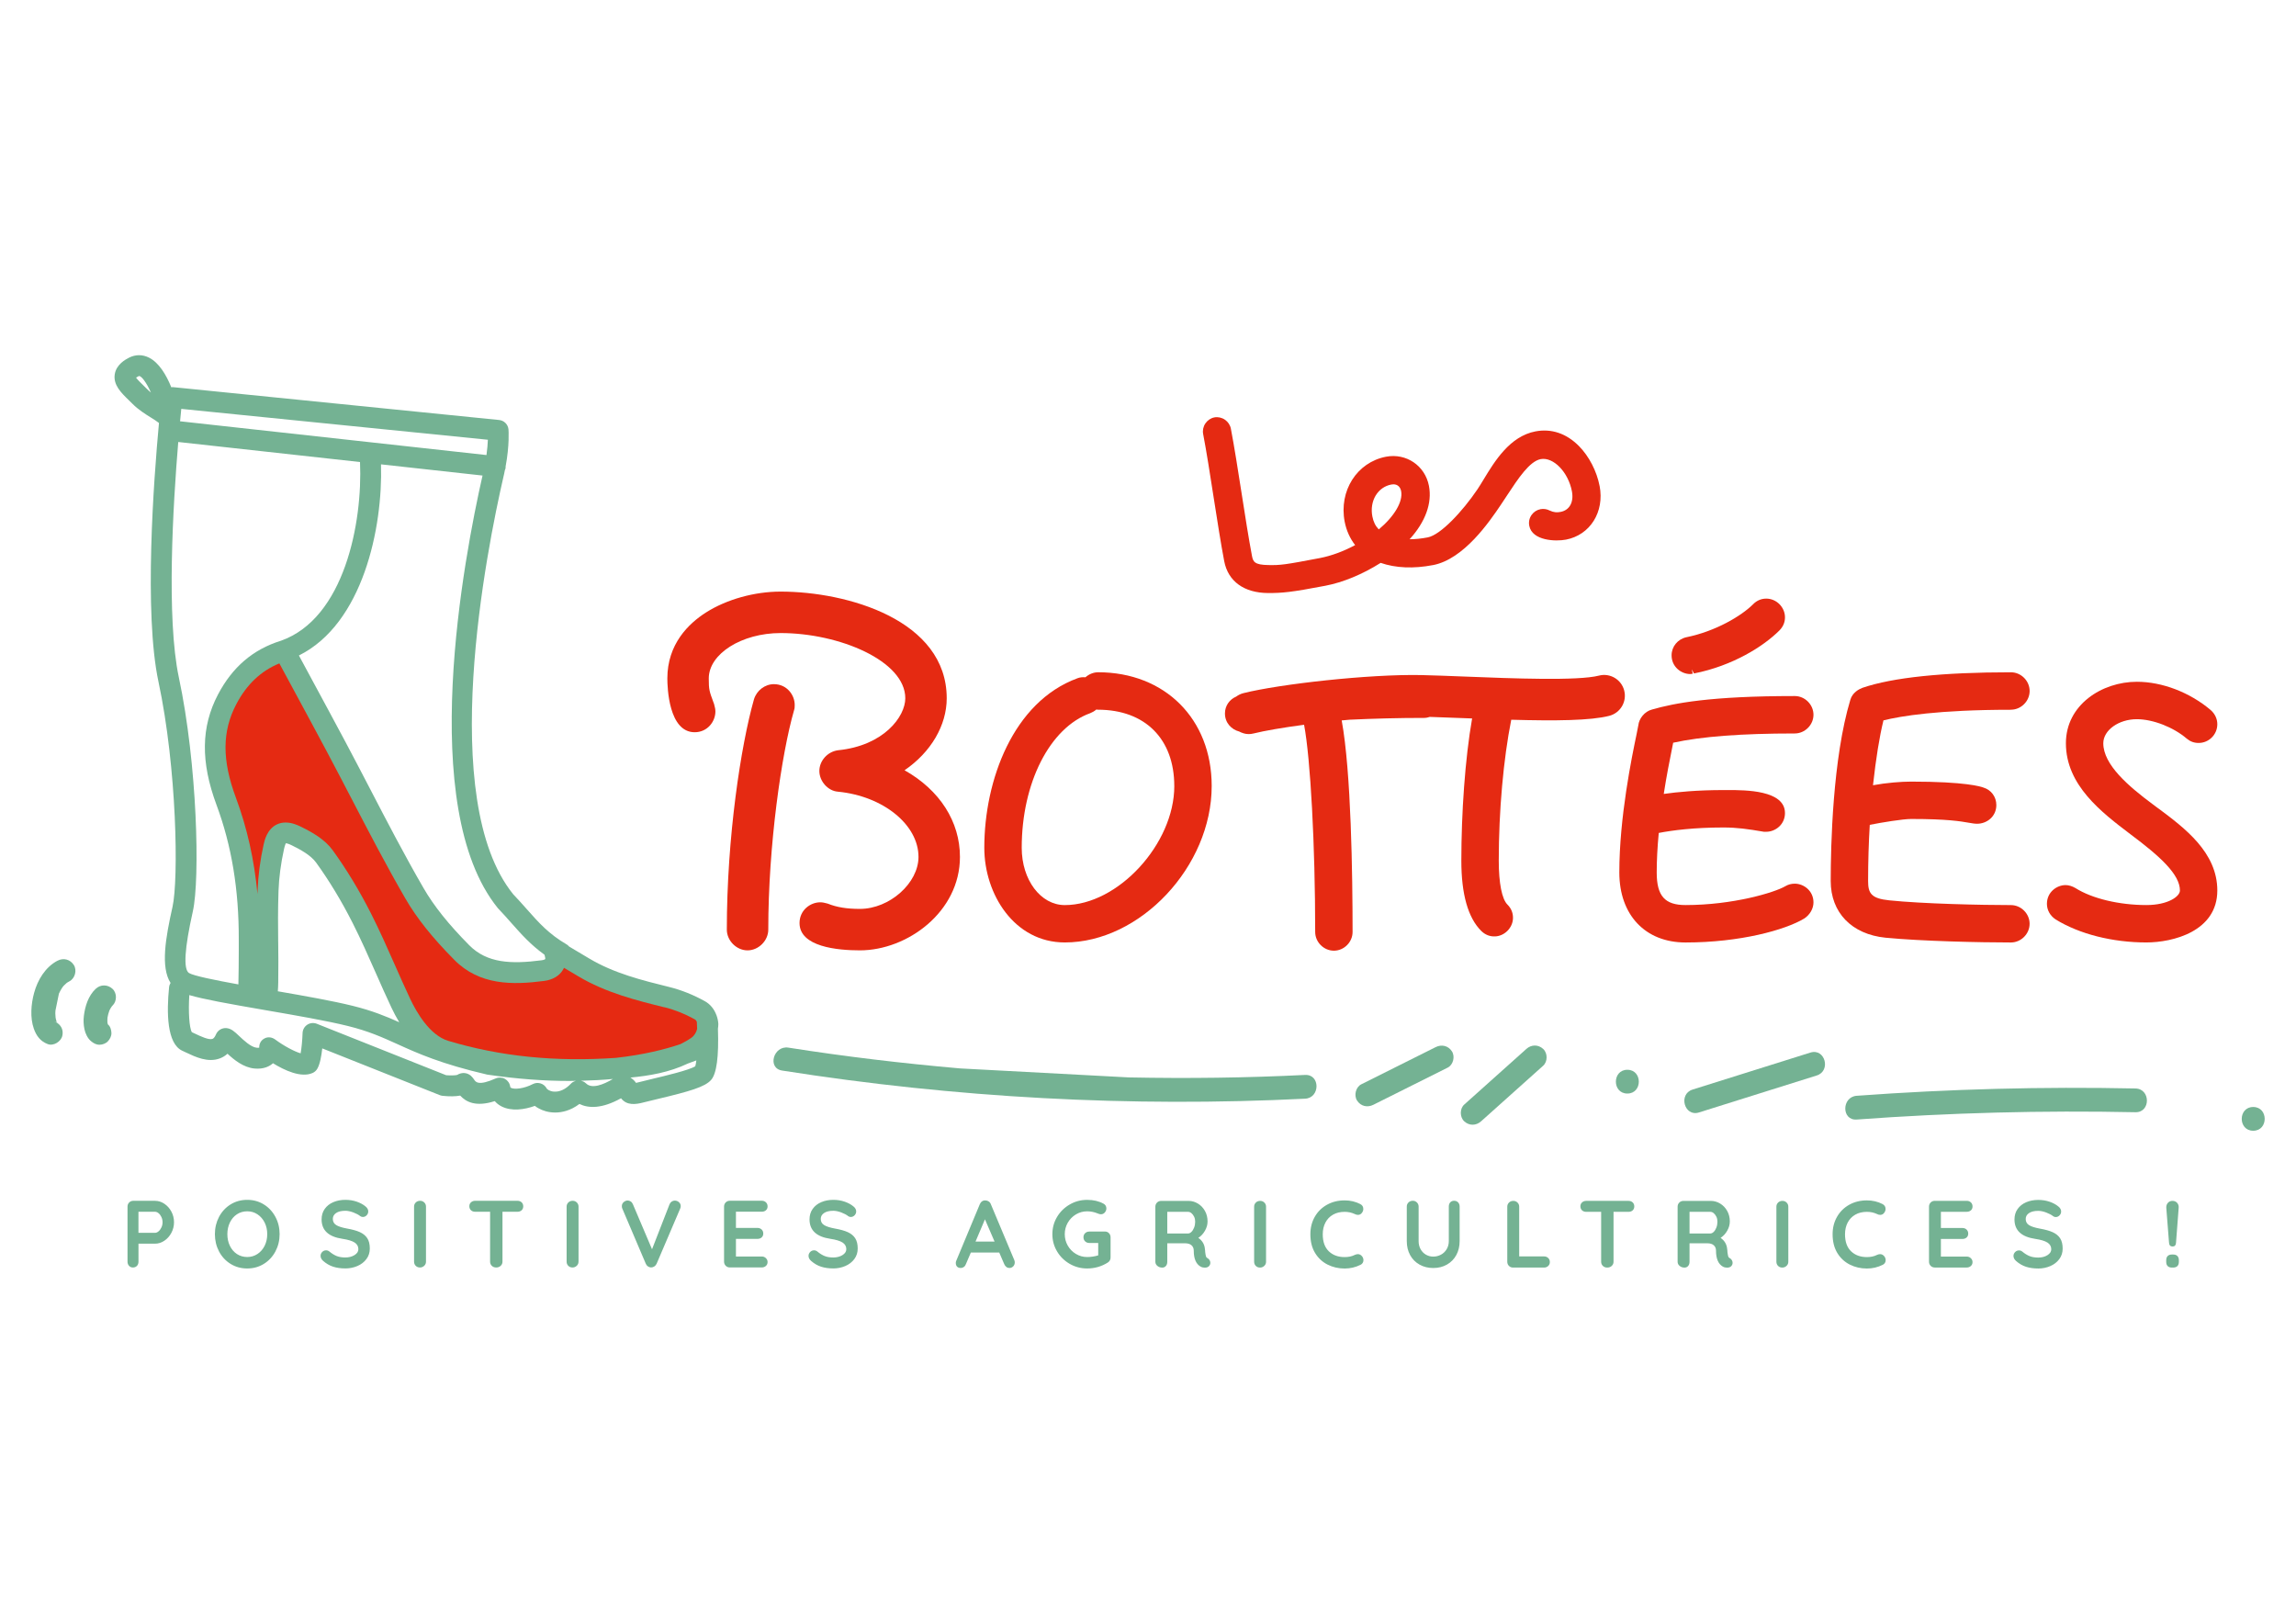 <?xml version="1.0" encoding="UTF-8"?><svg id="Calque_1" xmlns="http://www.w3.org/2000/svg" viewBox="0 0 841.89 595.28"><defs><style>.cls-1{fill:#e52a12;}.cls-2{fill:#74b293;}</style></defs><path class="cls-2" d="M239.33,395.51c-1.97,.47-3.78,.9-5.19,1.27-.37,.1-.69,.17-.93,.22-.41-.62-1.06-1.33-2.04-1.95,6.81-.64,14.16-1.85,21.08-5.15,1.12-.38,2.13-.76,3.08-1.13-.11,.93-.24,1.68-.39,2.14-2.2,1.42-11.19,3.55-15.6,4.59m-24.48,1.68c-.52-.52-1.17-.8-1.87-.96,4.15-.1,8.12-.3,11.75-.65-3.57,2.12-7.73,3.75-9.88,1.6m-11.9,3.03c-1.48-.16-2.32-.87-2.47-1.1-.46-.9-1.26-1.58-2.23-1.89-.97-.31-2.02-.22-2.92,.25-3.16,1.65-6.67,2.03-7.97,1.36-.16-.08-.25-.12-.3-.5-.17-1.18-.89-2.21-1.93-2.79-1.05-.57-2.3-.62-3.39-.15-6.32,2.82-7.33,1.28-7.87,.46-.51-.75-1.44-2.14-3.35-2.42-.92-.16-2.1,.15-2.93,.68-.67,.17-2.43,.22-4.02,.09l-47.42-18.86c-1.15-.45-2.46-.33-3.49,.35-1.04,.68-1.68,1.82-1.72,3.06-.09,2.69-.38,5.58-.71,7.43-2.23-.63-6.13-2.7-9.29-5.04-1.17-.87-2.65-1.12-3.95-.43-1.3,.68-1.99,1.92-1.94,3.38,0,0-.29,.12-.97,.03-2.08-.21-4.77-2.76-6.38-4.28-1.67-1.58-2.87-2.72-4.63-2.9-1.68-.15-3.23,.77-3.89,2.31-.27,.63-.7,1.42-1.25,1.63-1.33,.51-4.39-.94-6.4-1.9l-1.19-.55c-.95-1.59-1.33-7.6-.93-13.6,5.02,1.49,13.8,3.09,28.23,5.58,10.9,1.88,22.17,3.83,29.88,5.74,7.65,1.89,12.55,4.11,18.22,6.67,7.47,3.39,15.94,7.22,32.89,11.16,11.21,1.66,21.28,2.33,30.21,2.33,.81,0,1.54-.04,2.33-.05-.67,.19-1.31,.48-1.79,1-1.99,2.13-4.25,3.17-6.42,2.94M65.35,162.04l66.66,7.35c.98,22.29-5.76,57.31-29.01,65.52h-.01c-10.21,3.18-17.76,9.63-23.06,19.71-6.23,11.86-6.4,24.71-.55,40.45,5.56,14.96,8.23,31.12,8.17,49.41v4.04c-.02,4.54-.03,7.74-.14,12.38-8.52-1.54-16.46-3.15-18.12-4.18-2.11-1.39-1.63-8.98,1.42-22.6,2.66-11.83,1.65-53.98-5.13-85.76-4.64-21.76-2.12-63.48-.22-86.32m113.53-.82c-.05,1.45-.21,3.38-.51,5.61l-112.35-12.38c.16-1.74,.31-3.33,.44-4.55l112.42,11.32Zm3.6,171.66c1.85,1.93,3.46,3.75,4.99,5.48,3.76,4.25,7.14,8.03,12.15,11.64,.3,.93,.34,1.52,.31,1.61-.07,.08-.46,.32-1.32,.44-11.23,1.46-20.03,1.08-26.57-5.52-7.6-7.68-12.93-14.34-16.77-20.98-6.87-11.86-13.33-24.28-19.57-36.3-2.94-5.64-5.87-11.29-8.86-16.9-4.24-7.96-8.53-15.89-12.83-23.85l-4.42-8.19c23.44-11.65,30.8-46.74,30.1-70.07l37.23,4.1c-6.75,29.77-24.33,121.56,5.57,158.54m-80.5,12.44c-.06-5.89-.12-11.46,.12-18.66,.17-4.93,.86-10.12,2.03-15.43,.31-1.42,.65-1.97,.64-2.07,.2,0,.85,.08,2.18,.74,3.14,1.53,6.98,3.63,8.92,6.31,4.81,6.64,9.31,14.08,13.37,22.09,3.07,6.05,5.89,12.42,8.61,18.58,1.86,4.22,3.72,8.43,5.69,12.59,.8,1.7,1.75,3.5,2.83,5.3-4.9-2.19-9.9-4.24-17.01-6-7.28-1.8-17.41-3.6-27.51-5.35,.08-.99,.13-2.04,.15-3.23,.09-5.64,.04-10.32-.01-14.88M53.91,142.62l-1.37-1.35c-.87-.84-2.08-2.03-2.65-2.81,.23-.16,.58-.37,1.09-.62,.91,0,2.72,2.39,4.36,6.06-.5-.4-.98-.82-1.43-1.28m209.48,232.72c-.06-1.12-.32-2.16-.67-3.14-.02-.05-.04-.09-.06-.13-.81-2.15-2.24-3.94-4.26-5.05-4.16-2.31-8.64-4.09-12.96-5.16-9.99-2.47-20.31-5.02-29.49-10.52l-7.29-4.34c-.25-.27-.49-.54-.83-.73-6.6-3.85-10.16-7.87-14.67-12.96-1.6-1.8-3.27-3.69-4.98-5.46-28.05-34.7-9.78-126.14-3.51-153.34l.16-.69c.11-.5,.19-.95,.29-1.43,.12-.3,.25-.6,.29-.94,.01-.11-.03-.21-.03-.33,1.5-7.99,1.09-13.42,1.07-13.67-.16-1.83-1.59-3.28-3.41-3.47l-119.6-12.05c-.22-.03-.42,.04-.63,.05-1.85-4.57-4.52-9.01-8.14-10.85-2.4-1.22-5.02-1.21-7.4,.02-1.15,.6-4.66,2.43-5.2,6.12-.57,3.87,2.34,6.71,5.16,9.45l1.27,1.25c2.21,2.24,4.77,3.83,6.83,5.11,.93,.58,2.22,1.38,2.96,1.99-1.93,20.86-5.57,69.62-.18,94.88,6.78,31.77,7.39,72.51,5.15,82.5-2.56,11.43-4.42,22.1-.72,27.91-.28,.47-.48,.99-.54,1.57-.93,9.22-.84,20.74,4.87,23.3l1.38,.65c3.38,1.6,8,3.8,12.38,2.14,1.04-.39,1.97-.96,2.79-1.71,2.43,2.25,5.79,5.02,9.89,5.43,3.46,.31,5.6-.85,6.79-1.94,4.3,2.65,10.33,5.43,14.51,3.58,.73-.32,1.33-.86,1.73-1.55,.97-1.64,1.52-4.65,1.83-7.47l43.1,17.14c.33,.13,.67,.21,1.03,.25,2.58,.27,4.73,.23,6.44-.09,2.16,2.36,5.77,4.24,12.68,2.03,.67,.78,1.5,1.43,2.47,1.93,3.64,1.87,8.4,1.21,12.23-.19,1.52,1.19,3.48,2.01,5.62,2.31,.52,.07,1.13,.13,1.82,.13,2.35,0,5.57-.62,8.9-3.14,3.32,1.61,8.22,1.82,15.26-2.09,2.08,2.68,5.23,2.34,8.36,1.5,1.37-.36,3.1-.77,5.01-1.22,11.98-2.85,17.36-4.44,19.63-6.97,2.05-2.27,2.89-8.61,2.53-18.8,.06-.61,.18-1.21,.15-1.82"/><path class="cls-1" d="M504.43,181.67c1.29-2.14,3.31-3.57,5.71-4.03,.28-.05,.54-.08,.8-.08,1.48,0,2.52,.91,2.83,2.53,.72,3.79-2.47,9.2-8.2,14-1.23-1.26-1.97-2.77-2.36-4.76-.53-2.76-.09-5.48,1.22-7.67m82.11-3.47c-1.03-5.41-3.86-10.88-7.54-14.62-4.6-4.67-10.14-6.53-16-5.41-9.38,1.8-14.9,10.89-18.93,17.52-.84,1.39-1.62,2.68-2.36,3.77-5.45,8.04-13.46,16.66-18.21,17.57h0c-2.34,.45-4.58,.68-6.63,.68,5.8-6.37,8.3-13.23,7.09-19.57-1.42-7.4-8.32-12.1-15.75-10.69-10.66,2.05-17.32,12.51-15.15,23.83,.62,3.2,1.93,6.13,3.84,8.57-4.26,2.29-8.77,3.95-12.87,4.74h0c-13.07,2.5-14.55,2.66-18.91,2.58-5.16-.06-5.64-1.25-6.05-3.35-1.18-6.19-2.52-14.71-3.8-22.94-1.32-8.45-2.69-17.2-3.94-23.72-.25-1.31-1.05-2.51-2.2-3.29-1.14-.78-2.57-1.08-3.86-.83-1.31,.25-2.5,1.05-3.28,2.2-.78,1.15-1.08,2.56-.83,3.86,1.21,6.31,2.56,14.92,3.85,23.25,1.31,8.36,2.65,17,3.88,23.41,1.41,7.37,7.27,11.63,16.1,11.67,5.16,0,8.3-.24,20.98-2.67h0c6.5-1.24,13.67-4.21,20.28-8.39,5.46,1.9,12.06,2.19,19.16,.82,.01,0,.03,0,.04,0,11.37-2.17,20.76-16.04,24.77-21.96,.82-1.2,1.63-2.44,2.44-3.68,4.02-6.11,8.18-12.43,12.29-13.22,4.62-.84,10.08,4.73,11.43,11.79,.76,3.97-.86,6.93-4.12,7.56-1.35,.26-2.47,.24-4.12-.53-.94-.5-2.18-.68-3.29-.46-1.33,.26-2.49,1.01-3.28,2.14-.8,1.15-1.1,2.54-.83,3.93,1.07,5.54,9.7,5.82,13.47,5.09,8.85-1.7,14.16-10.15,12.33-19.67"/><path class="cls-2" d="M24.42,360.39c-.24,.22-.34,.37,0,0"/><path class="cls-2" d="M21.08,352.21c-4.48,2.36-7.29,7.06-8.58,11.82-1.11,4.07-1.52,9.06-.09,13.12,.93,2.64,2.42,4.61,5.09,5.63,2.13,.82,4.87-.91,5.35-3.04,.44-1.95-.29-3.56-1.71-4.61,0,0-.03-.02-.05-.03-.02-.01-.05-.02-.07-.04,.04,.09,.09,.16,.12,.28-.02-.08-.1-.16-.16-.25-.02,0-.05-.03-.08-.09-.34-.23-.68-.46-1.09-.61,.32,.12,.5,.2,.65,.26,.15,.1,.26,.17,.35,.24,0,0-.02-.01-.02-.02-.05-.05-.05-.08-.07-.11-.04-.01-.08-.03-.15-.07,.11,.04,.12,.05,.15,.06-.05-.09-.05-.14,.03-.09-.03-.07-.05-.14-.09-.19,.05,.05,.06,.08,.1,.12-.11-.34-.21-.68-.28-1.03-.04-.17-.07-.35-.1-.53-.04-.52-.09-1.03-.1-1.56,0-.34,.04-.68,.06-1.02l1.26-6.16s.01-.03,.02-.05c.01-.02,.02-.04,.03-.06,.13-.29,.28-.58,.43-.86,.26-.49,.55-.97,.87-1.43,.02-.04,.05-.08,.08-.11,.14-.16,.27-.32,.41-.48,.37-.39,.84-.71,1.19-1.11-.09,.1-.12,.13-.18,.2,.08-.07,.16-.14,.24-.19,.26-.17,.54-.32,.81-.47,2.02-1.06,2.8-4.04,1.56-5.96-1.32-2.06-3.8-2.7-5.96-1.56"/><path class="cls-2" d="M20.73,374.65s.03,.05,.04,.08c0,0,0,.02,0,.02,.03,.08,.05,.1,.08,.16-.01-.01-.04-.03-.05-.03,.02,.02,.04,.03,.06,.05,.01,.02,.02,.05,.03,.07,.01,0,.03,.01,.04,.02,.02,.03,.03,.05,.05,.07,.02,0,.03,0,.03-.03h0s.05,.03,.08,.04c.02,.01,.04,.02,.05,.03,0,0-.04-.05-.15-.13-.02-.09-.1-.24-.26-.42,.01,.03,.02,.06,.03,.09,0,0-.02-.02-.03-.03"/><path class="cls-2" d="M20.7,374.75h0s.02,.01,0,0"/><path class="cls-2" d="M39.41,373.1c.15-.89,.39-1.77,.7-2.62,.25-.52,.53-1.03,.87-1.5,.09-.1,.17-.2,.27-.3,1.66-1.57,1.7-4.6,0-6.16-1.77-1.63-4.39-1.68-6.16,0-2.72,2.58-3.9,6.36-4.34,9.98-.2,1.62-.11,3.24,.22,4.84,.33,1.57,1.17,3.38,2.45,4.4,.93,.75,1.83,1.28,3.08,1.28,1.07,0,2.35-.47,3.08-1.28,.76-.83,1.33-1.92,1.28-3.08-.05-1.08-.39-2.37-1.28-3.08,0,0-.02-.02-.02-.03-.06-.2-.12-.41-.16-.62-.04-.62-.03-1.24,.02-1.85"/><path class="cls-2" d="M478.54,394.09c-21.51,1.07-43.04,1.34-64.56,.91l-61.92-3.3c-21.06-1.84-42.07-4.33-62.97-7.62-5.48-.86-7.85,7.53-2.32,8.4,63.4,9.99,127.66,13.51,191.77,10.32,5.58-.28,5.61-8.99,0-8.71"/><path class="cls-2" d="M526.43,383.89c-9.09,4.54-18.18,9.08-27.27,13.63-2.04,1.02-2.78,4.07-1.56,5.96,1.35,2.09,3.77,2.65,5.96,1.56,9.09-4.54,18.18-9.08,27.27-13.63,2.04-1.02,2.78-4.07,1.56-5.96-1.35-2.09-3.77-2.65-5.96-1.56"/><path class="cls-2" d="M559.69,384.55c-7.59,6.8-15.18,13.59-22.78,20.39-1.7,1.52-1.67,4.63,0,6.16,1.82,1.67,4.34,1.63,6.16,0,7.59-6.8,15.18-13.59,22.77-20.39,1.7-1.52,1.67-4.63,0-6.16-1.82-1.67-4.34-1.63-6.16,0"/><path class="cls-2" d="M596.71,392.2c-5.6,0-5.61,8.71,0,8.71s5.61-8.71,0-8.71"/><path class="cls-2" d="M663.83,385.89c-14.4,4.52-28.8,9.04-43.19,13.56-5.33,1.67-3.05,10.08,2.32,8.4,14.4-4.52,28.8-9.04,43.19-13.56,5.33-1.67,3.06-10.08-2.31-8.4"/><path class="cls-2" d="M783.02,399.05c-34.1-.71-68.2,.19-102.21,2.68-5.56,.41-5.6,9.12,0,8.71,34.01-2.5,68.12-3.39,102.21-2.68,5.61,.12,5.6-8.59,0-8.71"/><path class="cls-2" d="M826.2,405.84c-5.6,0-5.62,8.71,0,8.71s5.61-8.71,0-8.71"/><path class="cls-1" d="M430.59,288.17c0,21.21-20.64,43.65-40.16,43.65-8.85,0-15.79-9.23-15.79-21.01,0-23.75,10.3-44.03,25.1-49.34,.67-.27,1.52-.7,2.25-1.34,.22,.04,.44,.06,.62,.06,17.25,0,27.97,10.72,27.97,27.97m-27.97-41.69c-1.63,0-3.32,.69-4.6,1.83-1.11-.09-2.11,.03-2.93,.36-23.6,8.66-34.16,37.46-34.16,62.14,0,17.07,11.04,34.72,29.5,34.72,27.7,0,53.88-27.88,53.88-57.37,0-24.55-17.15-41.69-41.7-41.69"/><path class="cls-1" d="M619.79,247.11c.38,0,.69-.08,.91-.14l-.39-1.58,.84,1.51c14.28-2.82,25.54-9.99,31.32-15.77,1.35-1.36,2.04-2.98,2.04-4.81,0-3.72-3.14-6.86-6.86-6.86-1.84,0-3.46,.69-4.81,2.05-4.31,4.31-13.8,9.94-24.44,12.1-3.22,.69-5.47,3.43-5.47,6.65,0,4.24,3.56,6.86,6.86,6.86"/><path class="cls-1" d="M613.52,272.29c10.39-2.28,24.99-3.39,44.58-3.39,3.72,0,6.86-3.14,6.86-6.86s-3.14-6.86-6.86-6.86c-31.06,0-44.3,2.64-52.3,4.93-2.88,.72-4.83,3.5-5.05,5.73-.06,.47-.31,1.66-.67,3.41-1.73,8.3-6.31,30.35-6.31,50.61,0,15.6,9.53,25.67,24.27,25.67,19.94,0,36.54-4.55,43.58-8.81,2.06-1.38,3.34-3.63,3.34-5.89,0-4.24-3.56-6.86-6.86-6.86-1.28,0-2.41,.31-3.44,.92-3.95,2.33-19.23,6.92-36.62,6.92-7.6,0-10.56-3.35-10.56-11.96,0-4.36,.25-9.22,.75-14.48,4.99-.96,12.89-2,23.75-2,4.86,0,8.86,.55,14.8,1.57h.87c3.3,0,6.86-2.62,6.86-6.86,0-8.43-14.57-8.43-20.79-8.43h-1.74c-9.63,0-16.98,.71-21.92,1.42,1.02-6.63,2.17-12.35,3.03-16.63l.43-2.17Z"/><path class="cls-1" d="M737.36,260.19c3.72,0,6.86-3.14,6.86-6.86s-3.14-6.86-6.86-6.86c-25.02,0-43.3,1.9-54.4,5.68-1.33,.5-3.68,1.73-4.47,4.36-6.51,21.57-7.21,53.68-7.21,66.49,0,11.58,7.71,19.54,20.11,20.78,13.2,1.28,34.72,1.75,45.96,1.75,3.72,0,6.86-3.14,6.86-6.86s-3.14-6.85-6.86-6.85c-10.73,0-32.33-.47-44.6-1.74-6.68-.67-7.76-2.64-7.76-7.08,0-7.04,.21-14.13,.61-20.6,4.33-.87,12.17-2.15,15.17-2.15,13.32,0,18.22,.87,21.14,1.38,1.26,.22,2.14,.37,3.07,.37,3.46,0,7.03-2.57,7.03-6.86,0-3.01-1.89-5.54-4.69-6.39-.93-.37-6.58-2.2-26.55-2.2-3.59,0-9.05,.42-13.99,1.33,1.1-9.94,2.36-17.75,3.84-23.78,6.26-1.56,20.11-3.89,46.72-3.89"/><path class="cls-1" d="M791.47,296.44l-2.09-1.57c-8.98-6.66-18.15-14.53-18.15-22.38,0-4.78,5.64-8.82,12.3-8.82,5.89,0,13.4,2.92,18.29,7.11,1.31,1.09,2.69,1.6,4.36,1.6,3.78,0,6.86-3.08,6.86-6.86,0-2-.88-3.87-2.5-5.26-7.67-6.46-17.76-10.31-27-10.31-12.79,0-26.02,8.43-26.02,22.53,0,15.42,13.08,25.34,23.65,33.36,10.9,8.13,18.16,14.74,18.16,20.64,0,2.18-4.38,5.33-12.3,5.33-9.96,0-19.9-2.37-25.98-6.21-1.17-.7-2.49-1.11-3.63-1.11-3.3,0-6.86,2.62-6.86,6.86,0,2.29,1.15,4.37,3.21,5.74,8.7,5.36,20.82,8.43,33.25,8.43,9.66,0,26.02-4.01,26.02-19.05,0-13.96-11.96-22.88-21.56-30.05"/><path class="cls-1" d="M283.81,250.82c-3.32,0-6.34,2.29-7.35,5.57-4.79,16.88-9.95,50.5-9.95,84.43,0,4.05,3.55,7.6,7.59,7.6s7.61-3.55,7.61-7.6c0-30.91,4.86-64.48,9.43-80.36,.26-.78,.26-1.31,.26-2.04,0-3.65-2.9-7.59-7.6-7.59"/><path class="cls-1" d="M331.68,282.39c9.69-6.63,15.46-16.46,15.46-26.39,0-28.69-36.43-39.11-60.91-39.11-9.58,0-19.79,2.85-27.32,7.63-6.48,4.11-14.21,11.65-14.21,24.21,0,3.29,.49,19.72,10.02,19.72,4.7,0,7.6-3.94,7.6-7.6,0-.84-.17-1.5-.37-2.27l-.13-.52-.2-.53c-1.53-4.14-1.73-4.67-1.73-8.8,0-9.02,12.06-16.64,26.34-16.64,21.58,0,45.72,10.23,45.72,23.91,0,6.69-7.84,17.38-24.68,19.06-3.83,.51-6.83,3.85-6.83,7.6s3.14,7.33,6.84,7.59c16.55,1.61,29.51,12.11,29.51,23.91,0,9.62-10.64,19.06-21.48,19.06-4.82,0-8.44-.59-11.79-1.93l-.47-.12c-.77-.2-1.43-.37-2.28-.37-3.65,0-7.6,2.9-7.6,7.6,0,8.72,13.87,10.02,22.14,10.02,17.35,0,36.68-14.07,36.68-34.26,0-12.93-7.39-24.49-20.31-31.77"/><path class="cls-1" d="M595.57,253.18c-1.05-4.08-5.2-6.54-9.27-5.49-7.71,1.98-31.66,1.04-49.15,.35-5.96-.23-11.49-.45-16.05-.55-19.13-.38-51.81,3.29-65.13,6.62-1.01,.25-1.92,.7-2.7,1.28-2.44,1.04-4.11,3.37-4.11,6.17,0,3.52,2.47,5.91,5.2,6.62,1.07,.55,2.22,.95,3.46,.95,.62,0,1.23-.07,1.85-.23,3.97-.99,10.69-2.15,18.51-3.19,2.35,12.45,4.07,44.1,4.07,75.97,0,3.72,3.14,6.86,6.86,6.86s6.85-3.14,6.85-6.86c0-21.2-.53-58.75-3.99-77.56,.95-.09,1.9-.18,2.86-.26,8.94-.42,17.93-.66,27.37-.66,.73,0,1.42-.15,2.08-.37,3.7,.11,7.87,.28,12.26,.45,1.11,.05,2.16,.08,3.25,.12-2.59,14.77-3.95,34.75-3.95,52.16,0,12.24,2.44,20.89,7.27,25.71,1.46,1.45,3.22,2.14,5.21,2.03,3.37-.18,6.27-3.09,6.45-6.47,.1-1.99-.58-3.75-2.03-5.2-2.02-2.01-3.18-7.87-3.18-16.09,0-18.14,1.71-37.32,4.58-51.67,16.35,.45,29.09,.32,35.93-1.43,4.08-1.05,6.54-5.2,5.49-9.27"/><path class="cls-1" d="M243.62,369.26c3.68,.91,7.51,2.43,11.09,4.42,.37,.2,.62,.53,.8,.93,.04,.87,.08,1.74,.11,2.61-.31,1.29-1.07,2.52-2.07,3.22-1.3,.91-2.66,1.66-4.04,2.35-5.56,1.89-13.41,3.9-23.64,5.04-22.16,1.53-42.31-.48-61.52-6.24-6.79-2.04-11.64-10.5-13.93-15.36-1.94-4.11-3.77-8.27-5.62-12.43-2.76-6.25-5.62-12.71-8.78-18.94-4.25-8.37-8.96-16.15-14-23.11-2.91-4.03-7.57-6.66-11.75-8.69-.9-.44-3.08-1.51-5.55-1.51-1.05,0-2.15,.19-3.22,.71-3.59,1.73-4.52,5.94-4.83,7.33-1.28,5.76-2.02,11.42-2.21,16.81-.02,.46-.03,.92-.05,1.37-1.18-12.59-3.8-24.26-7.92-35.34-5.11-13.75-5.06-24.31,.15-34.25,3.81-7.24,8.99-12.17,15.79-14.97l4.83,8.94c4.3,7.95,8.57,15.86,12.8,23.8,2.98,5.59,5.9,11.22,8.83,16.84,6.28,12.08,12.78,24.58,19.74,36.6,4.17,7.21,9.88,14.37,17.96,22.52,9.26,9.35,21.32,9.24,32.97,7.71,3.13-.41,5.58-1.87,6.89-4.11,.13-.23,.25-.45,.36-.69l5.2,3.09c10.16,6.08,21.53,8.89,31.58,11.38"/><path class="cls-2" d="M796.39,464.71h.45c.67,0,1.19-.18,1.56-.54,.36-.36,.54-.88,.54-1.55v-.59c0-.67-.18-1.19-.54-1.56-.36-.36-.88-.54-1.56-.54h-.45c-.67,0-1.19,.18-1.55,.54-.36,.36-.54,.88-.54,1.56v.59c0,.67,.18,1.19,.54,1.55,.36,.36,.88,.54,1.55,.54m.24-7.72c.77,0,1.19-.44,1.26-1.33l.98-12.85c.07-.72-.12-1.33-.56-1.82s-1.01-.73-1.71-.73-1.26,.24-1.69,.73c-.43,.49-.62,1.09-.58,1.82l1.01,12.85c.07,.88,.5,1.33,1.29,1.33m-49.28,8.07c1.59,0,3.06-.3,4.44-.89,1.38-.59,2.47-1.44,3.3-2.55,.82-1.1,1.24-2.39,1.24-3.86,0-1.56-.3-2.81-.91-3.76-.6-.94-1.51-1.69-2.71-2.24-1.2-.55-2.8-.99-4.8-1.34-1.77-.33-3.07-.74-3.89-1.26-.83-.51-1.24-1.27-1.24-2.27,0-.88,.4-1.6,1.21-2.15,.8-.55,1.94-.82,3.4-.82,.86,0,1.84,.2,2.92,.61,1.08,.41,1.93,.86,2.53,1.35,.28,.21,.59,.31,.94,.31,.54,0,1-.2,1.4-.61,.4-.41,.59-.88,.59-1.41,0-.7-.34-1.32-1.01-1.85-.86-.72-1.94-1.3-3.23-1.75-1.29-.44-2.67-.66-4.14-.66-1.63,0-3.11,.28-4.44,.85-1.33,.57-2.38,1.4-3.14,2.48-.77,1.08-1.15,2.36-1.15,3.83,0,4.01,2.55,6.38,7.65,7.13,2.03,.3,3.51,.75,4.44,1.34,.93,.59,1.4,1.42,1.4,2.46,0,.86-.47,1.58-1.41,2.17s-2.07,.87-3.37,.87c-1.21,0-2.26-.17-3.14-.52-.88-.35-1.79-.91-2.72-1.68-.35-.28-.74-.42-1.19-.42-.56,0-1.03,.2-1.43,.61-.39,.41-.59,.88-.59,1.41,0,.67,.31,1.29,.94,1.85,1.14,1,2.36,1.71,3.67,2.13,1.31,.42,2.79,.63,4.47,.63m-26.23-4.37h-9.47v-6.46h7.89c.63,0,1.14-.18,1.54-.54,.4-.36,.59-.83,.59-1.42s-.2-1.1-.61-1.49c-.41-.38-.91-.57-1.52-.57h-7.89v-5.94h9.47c.63,0,1.14-.18,1.54-.54,.4-.36,.59-.83,.59-1.42s-.2-1.1-.61-1.49c-.41-.38-.91-.57-1.52-.57h-11.7c-.6,0-1.11,.2-1.52,.61-.41,.41-.61,.92-.61,1.52v20.19c0,.6,.2,1.11,.61,1.52,.41,.41,.91,.61,1.52,.61h11.7c.61,0,1.11-.19,1.52-.56,.41-.37,.61-.85,.61-1.43,0-.53-.2-1.01-.61-1.41-.41-.41-.91-.61-1.52-.61m-30.84-19.24c-1.77-.91-3.69-1.36-5.76-1.36-2.4,0-4.55,.53-6.46,1.59-1.91,1.06-3.4,2.53-4.49,4.42-1.08,1.89-1.63,4.02-1.63,6.39,0,2.68,.57,4.96,1.71,6.85,1.14,1.89,2.67,3.31,4.58,4.28,1.91,.97,4.01,1.45,6.29,1.45,2.05,0,3.98-.45,5.8-1.36,.35-.16,.62-.39,.8-.7,.19-.3,.28-.64,.28-1.01,0-.51-.17-.99-.52-1.43-.42-.51-.93-.77-1.54-.77-.33,0-.7,.09-1.12,.28-1.05,.53-2.28,.8-3.7,.8-2.4,0-4.34-.71-5.81-2.13-1.48-1.42-2.22-3.5-2.22-6.25,0-1.61,.33-3.03,.98-4.28,.65-1.25,1.59-2.21,2.79-2.9,1.21-.69,2.63-1.03,4.26-1.03,1.33,0,2.56,.27,3.7,.8,.4,.21,.79,.31,1.19,.31,.58,0,1.06-.24,1.43-.73,.35-.46,.52-.94,.52-1.43,0-.81-.36-1.41-1.08-1.78m-34.58,21.13v-20.19c0-.6-.21-1.11-.63-1.52-.42-.41-.92-.61-1.5-.61-.65,0-1.19,.2-1.61,.61-.42,.41-.63,.92-.63,1.52v20.19c0,.6,.2,1.11,.61,1.52,.41,.41,.93,.61,1.56,.61,.58,0,1.09-.2,1.54-.61,.44-.41,.66-.91,.66-1.52m-28.57-10.37h-7.65v-7.93h7.65c.42,0,.82,.16,1.22,.49,.39,.33,.72,.76,.98,1.31,.26,.55,.38,1.14,.38,1.8,0,.77-.13,1.49-.38,2.15-.26,.66-.58,1.2-.98,1.59-.4,.39-.8,.59-1.22,.59m7.16,9.08c-.33-.16-.54-.4-.63-.72-.09-.31-.19-.83-.28-1.55,0-.35-.03-.71-.1-1.08-.14-1.72-.94-3.1-2.41-4.12,1-.65,1.82-1.53,2.44-2.64,.63-1.1,.94-2.24,.94-3.4,0-1.42-.32-2.7-.96-3.84-.64-1.14-1.5-2.04-2.57-2.69-1.07-.65-2.21-.98-3.42-.98h-10.06c-.61,0-1.11,.2-1.52,.61-.41,.41-.61,.92-.61,1.52v20.19c0,.6,.25,1.11,.75,1.52,.5,.41,1.09,.61,1.77,.61,.56,0,1-.2,1.34-.59,.34-.39,.51-.91,.51-1.54v-6.78h6.53c1.02,0,1.81,.24,2.36,.73,.55,.49,.82,1.15,.82,1.99,0,2.93,.84,4.88,2.51,5.83,.46,.26,.98,.38,1.54,.38,.72,0,1.26-.21,1.61-.63,.28-.35,.42-.73,.42-1.15,0-.33-.09-.64-.26-.94s-.41-.55-.71-.73m-37.2-21.03h-15.51c-.61,0-1.11,.19-1.52,.56-.41,.37-.61,.85-.61,1.43s.2,1.09,.59,1.47c.39,.37,.91,.56,1.54,.56h5.48v18.3c0,.6,.21,1.11,.63,1.52,.42,.41,.95,.61,1.61,.61s1.2-.2,1.64-.61c.44-.41,.66-.91,.66-1.52v-18.3h5.48c.63,0,1.14-.18,1.54-.54,.39-.36,.59-.85,.59-1.45s-.2-1.09-.59-1.47c-.4-.37-.91-.56-1.54-.56m-30.95,20.36h-9.12v-18.23c0-.6-.21-1.11-.63-1.52-.42-.41-.92-.61-1.5-.61-.65,0-1.19,.2-1.61,.61-.42,.41-.63,.92-.63,1.52v20.19c0,.6,.2,1.11,.61,1.52,.41,.41,.91,.61,1.52,.61h11.35c.6,0,1.11-.19,1.52-.58,.41-.38,.61-.87,.61-1.45s-.2-1.1-.61-1.48c-.41-.39-.91-.58-1.52-.58m-32.97-20.4c-.61,0-1.08,.2-1.43,.59-.35,.39-.52,.91-.52,1.54v12.64c0,1.12-.26,2.11-.79,2.99-.52,.87-1.22,1.54-2.1,2.01-.87,.46-1.81,.7-2.81,.7s-1.85-.23-2.67-.7c-.82-.46-1.48-1.13-1.97-2.01-.49-.88-.73-1.87-.73-2.99v-12.64c0-.6-.21-1.11-.63-1.52-.42-.41-.91-.61-1.47-.61-.65,0-1.19,.2-1.61,.61-.42,.41-.63,.92-.63,1.52v12.64c0,1.93,.41,3.64,1.22,5.13,.81,1.49,1.96,2.65,3.44,3.49,1.48,.84,3.16,1.26,5.05,1.26s3.56-.42,5.03-1.26c1.47-.84,2.61-2,3.42-3.49,.81-1.49,1.22-3.2,1.22-5.13v-12.64c0-.63-.19-1.14-.56-1.54-.37-.39-.86-.59-1.47-.59m-34.37,1.22c-1.77-.91-3.69-1.36-5.76-1.36-2.4,0-4.55,.53-6.46,1.59-1.91,1.06-3.41,2.53-4.49,4.42-1.08,1.89-1.62,4.02-1.62,6.39,0,2.68,.57,4.96,1.71,6.85,1.14,1.89,2.67,3.31,4.58,4.28,1.91,.97,4,1.45,6.29,1.45,2.05,0,3.98-.45,5.8-1.36,.35-.16,.62-.39,.8-.7,.19-.3,.28-.64,.28-1.01,0-.51-.17-.99-.52-1.43-.42-.51-.93-.77-1.54-.77-.33,0-.7,.09-1.12,.28-1.05,.53-2.28,.8-3.7,.8-2.4,0-4.34-.71-5.82-2.13-1.48-1.42-2.22-3.5-2.22-6.25,0-1.61,.33-3.03,.98-4.28,.65-1.25,1.58-2.21,2.79-2.9,1.21-.69,2.63-1.03,4.26-1.03,1.33,0,2.56,.27,3.7,.8,.39,.21,.79,.31,1.19,.31,.58,0,1.06-.24,1.43-.73,.35-.46,.52-.94,.52-1.43,0-.81-.36-1.41-1.08-1.78m-34.58,21.13v-20.19c0-.6-.21-1.11-.63-1.52-.42-.41-.92-.61-1.5-.61-.65,0-1.19,.2-1.61,.61-.42,.41-.63,.92-.63,1.52v20.19c0,.6,.2,1.11,.61,1.52,.41,.41,.93,.61,1.56,.61,.58,0,1.09-.2,1.54-.61,.44-.41,.66-.91,.66-1.52m-28.57-10.37h-7.65v-7.93h7.65c.42,0,.82,.16,1.22,.49,.39,.33,.72,.76,.98,1.31,.26,.55,.38,1.14,.38,1.8,0,.77-.13,1.49-.38,2.15-.26,.66-.58,1.2-.98,1.59-.4,.39-.8,.59-1.22,.59m7.16,9.08c-.33-.16-.54-.4-.63-.72-.09-.31-.19-.83-.28-1.55,0-.35-.03-.71-.1-1.08-.14-1.72-.94-3.1-2.41-4.12,1-.65,1.82-1.53,2.44-2.64,.63-1.1,.94-2.24,.94-3.4,0-1.42-.32-2.7-.96-3.84-.64-1.14-1.5-2.04-2.57-2.69-1.07-.65-2.21-.98-3.42-.98h-10.06c-.61,0-1.11,.2-1.52,.61-.41,.41-.61,.92-.61,1.52v20.19c0,.6,.25,1.11,.75,1.52,.5,.41,1.09,.61,1.77,.61,.56,0,1.01-.2,1.34-.59,.34-.39,.51-.91,.51-1.54v-6.78h6.53c1.02,0,1.81,.24,2.36,.73,.55,.49,.82,1.15,.82,1.99,0,2.93,.84,4.88,2.51,5.83,.46,.26,.98,.38,1.54,.38,.72,0,1.26-.21,1.61-.63,.28-.35,.42-.73,.42-1.15,0-.33-.09-.64-.26-.94-.17-.3-.41-.55-.71-.73m-37.69-9.78h-5.73c-.61,0-1.11,.2-1.52,.59-.41,.39-.61,.9-.61,1.5s.2,1.11,.61,1.5c.41,.39,.91,.59,1.52,.59h3.28v4.54c-.56,.19-1.21,.34-1.96,.45-.75,.12-1.45,.17-2.1,.17-1.49,0-2.86-.38-4.12-1.14-1.26-.75-2.25-1.77-2.99-3.05-.73-1.28-1.1-2.68-1.1-4.19s.37-2.91,1.1-4.19c.73-1.28,1.73-2.3,2.99-3.06,1.26-.75,2.63-1.13,4.12-1.13,1.35,0,2.65,.27,3.91,.8,.42,.19,.8,.28,1.15,.28,.56,0,1.03-.21,1.41-.65,.38-.43,.58-.93,.58-1.52,0-.35-.09-.67-.26-.98s-.44-.55-.78-.73c-1.7-.93-3.7-1.4-6.01-1.4s-4.44,.56-6.39,1.7c-1.96,1.13-3.51,2.65-4.65,4.57-1.14,1.92-1.71,4.02-1.71,6.31s.57,4.38,1.71,6.3c1.14,1.92,2.69,3.45,4.65,4.58,1.96,1.13,4.09,1.69,6.39,1.69,2.72,0,5.23-.71,7.51-2.13,.72-.44,1.08-1.07,1.08-1.89v-7.4c0-.6-.2-1.11-.59-1.52-.4-.41-.9-.61-1.5-.61m-43.97-4.47l3.53,8.17h-6.99l3.46-8.17Zm10.76,14.95l-8.59-20.47c-.16-.44-.42-.79-.79-1.03-.36-.25-.75-.37-1.17-.37-.47-.05-.89,.06-1.26,.31-.37,.26-.65,.62-.84,1.08l-8.7,20.89c-.07,.23-.1,.45-.1,.66,0,.56,.16,1,.47,1.33,.31,.33,.77,.49,1.38,.49,.39,0,.76-.12,1.1-.37,.34-.24,.59-.59,.75-1.03l1.82-4.26h10.41l1.82,4.23c.19,.44,.45,.79,.78,1.05,.34,.26,.72,.38,1.14,.38,.51,0,.96-.19,1.36-.57,.39-.39,.59-.88,.59-1.49,0-.26-.06-.53-.17-.84m-66.4,3.07c1.58,0,3.06-.3,4.44-.89,1.37-.59,2.47-1.44,3.3-2.55,.82-1.1,1.24-2.39,1.24-3.86,0-1.56-.3-2.81-.91-3.76-.6-.94-1.51-1.69-2.71-2.24-1.2-.55-2.8-.99-4.8-1.34-1.77-.33-3.07-.74-3.89-1.26-.83-.51-1.24-1.27-1.24-2.27,0-.88,.4-1.6,1.21-2.15,.8-.55,1.94-.82,3.4-.82,.86,0,1.84,.2,2.92,.61,1.08,.41,1.93,.86,2.53,1.35,.28,.21,.59,.31,.94,.31,.53,0,1-.2,1.4-.61,.39-.41,.59-.88,.59-1.41,0-.7-.34-1.32-1.01-1.85-.86-.72-1.94-1.3-3.23-1.75-1.29-.44-2.67-.66-4.14-.66-1.63,0-3.11,.28-4.44,.85-1.33,.57-2.38,1.4-3.14,2.48-.77,1.08-1.15,2.36-1.15,3.83,0,4.01,2.55,6.38,7.65,7.13,2.03,.3,3.5,.75,4.44,1.34,.93,.59,1.4,1.42,1.4,2.46,0,.86-.47,1.58-1.41,2.17-.94,.58-2.07,.87-3.37,.87-1.21,0-2.26-.17-3.14-.52s-1.79-.91-2.72-1.68c-.35-.28-.74-.42-1.19-.42-.56,0-1.04,.2-1.43,.61-.39,.41-.59,.88-.59,1.41,0,.67,.31,1.29,.94,1.85,1.14,1,2.36,1.71,3.67,2.13s2.79,.63,4.47,.63m-26.23-4.37h-9.47v-6.46h7.89c.63,0,1.14-.18,1.54-.54,.4-.36,.59-.83,.59-1.42s-.2-1.1-.61-1.49c-.41-.38-.91-.57-1.52-.57h-7.89v-5.94h9.47c.63,0,1.14-.18,1.54-.54,.4-.36,.59-.83,.59-1.42s-.2-1.1-.61-1.49c-.41-.38-.91-.57-1.52-.57h-11.7c-.6,0-1.11,.2-1.52,.61-.41,.41-.61,.92-.61,1.52v20.19c0,.6,.2,1.11,.61,1.52,.41,.41,.91,.61,1.52,.61h11.7c.61,0,1.11-.19,1.52-.56,.41-.37,.61-.85,.61-1.43,0-.53-.2-1.01-.61-1.41-.41-.41-.91-.61-1.52-.61m-31.89-20.5c-.39,0-.77,.12-1.12,.35-.35,.23-.62,.56-.8,.98l-6.43,16.52-7.02-16.52c-.19-.44-.45-.78-.8-1.01-.35-.23-.72-.35-1.12-.35-.49,0-.96,.19-1.43,.57-.46,.38-.7,.89-.7,1.52,0,.35,.06,.64,.17,.87l8.63,20.26c.19,.42,.45,.74,.79,.96,.34,.22,.7,.34,1.1,.37,.42,0,.82-.12,1.19-.35,.37-.23,.66-.57,.87-1.01l8.63-20.19c.14-.33,.21-.64,.21-.94,0-.56-.21-1.04-.64-1.43-.43-.39-.94-.59-1.52-.59m-35.31,22.39v-20.19c0-.6-.21-1.11-.63-1.52-.42-.41-.92-.61-1.5-.61-.65,0-1.19,.2-1.61,.61-.42,.41-.63,.92-.63,1.52v20.19c0,.6,.2,1.11,.61,1.52,.41,.41,.92,.61,1.55,.61,.58,0,1.1-.2,1.54-.61,.44-.41,.66-.91,.66-1.52m-22.39-22.32h-15.51c-.61,0-1.11,.19-1.52,.56s-.61,.85-.61,1.43,.2,1.09,.59,1.47c.39,.37,.91,.56,1.54,.56h5.48v18.3c0,.6,.21,1.11,.63,1.52,.42,.41,.95,.61,1.61,.61s1.2-.2,1.64-.61c.44-.41,.66-.91,.66-1.52v-18.3h5.48c.63,0,1.14-.18,1.54-.54,.39-.36,.59-.85,.59-1.45s-.2-1.09-.59-1.47c-.4-.37-.91-.56-1.54-.56m-33.53,22.32v-20.19c0-.6-.21-1.11-.63-1.52-.42-.41-.92-.61-1.5-.61-.65,0-1.19,.2-1.61,.61-.42,.41-.63,.92-.63,1.52v20.19c0,.6,.2,1.11,.61,1.52,.41,.41,.93,.61,1.56,.61,.58,0,1.09-.2,1.54-.61,.44-.41,.66-.91,.66-1.52m-29.58,2.48c1.58,0,3.06-.3,4.44-.89,1.37-.59,2.47-1.44,3.3-2.55,.83-1.1,1.24-2.39,1.24-3.86,0-1.56-.3-2.81-.91-3.76-.61-.94-1.51-1.69-2.71-2.24-1.2-.55-2.8-.99-4.8-1.34-1.77-.33-3.07-.74-3.9-1.26-.82-.51-1.24-1.27-1.24-2.27,0-.88,.4-1.6,1.2-2.15,.8-.55,1.94-.82,3.41-.82,.86,0,1.83,.2,2.92,.61,1.08,.41,1.93,.86,2.53,1.35,.28,.21,.59,.31,.94,.31,.53,0,1-.2,1.4-.61,.39-.41,.59-.88,.59-1.41,0-.7-.34-1.32-1.01-1.85-.86-.72-1.94-1.3-3.23-1.75-1.29-.44-2.67-.66-4.14-.66-1.63,0-3.11,.28-4.44,.85-1.33,.57-2.38,1.4-3.14,2.48-.77,1.08-1.15,2.36-1.15,3.83,0,4.01,2.55,6.38,7.65,7.13,2.03,.3,3.5,.75,4.44,1.34,.93,.59,1.4,1.42,1.4,2.46,0,.86-.47,1.58-1.42,2.17-.94,.58-2.07,.87-3.37,.87-1.21,0-2.26-.17-3.14-.52-.89-.35-1.79-.91-2.72-1.68-.35-.28-.75-.42-1.19-.42-.56,0-1.04,.2-1.43,.61-.4,.41-.59,.88-.59,1.41,0,.67,.31,1.29,.94,1.85,1.14,1,2.36,1.71,3.67,2.13,1.3,.42,2.79,.63,4.47,.63m-28.64-12.57c0,1.56-.31,2.97-.94,4.25-.63,1.27-1.5,2.28-2.62,3.02-1.12,.74-2.38,1.12-3.77,1.12s-2.68-.37-3.79-1.1c-1.1-.73-1.97-1.74-2.58-3.02-.62-1.28-.92-2.7-.92-4.26s.31-2.98,.92-4.26c.62-1.28,1.48-2.29,2.58-3.02,1.11-.73,2.37-1.1,3.79-1.1s2.65,.37,3.77,1.12,1.99,1.75,2.62,3.02c.63,1.27,.94,2.68,.94,4.24m4.54,0c0-2.31-.51-4.42-1.54-6.34-1.03-1.92-2.44-3.44-4.25-4.56-1.8-1.12-3.84-1.68-6.09-1.68s-4.29,.56-6.1,1.68c-1.8,1.12-3.21,2.64-4.23,4.56-1.01,1.92-1.52,4.04-1.52,6.34s.51,4.42,1.52,6.34c1.01,1.92,2.42,3.44,4.23,4.56,1.81,1.12,3.84,1.68,6.1,1.68s4.29-.56,6.09-1.68c1.81-1.12,3.22-2.64,4.25-4.56,1.02-1.92,1.54-4.04,1.54-6.34m-45.68-.49h-6.08v-7.72h6.08c.44,0,.88,.18,1.31,.54,.43,.36,.78,.84,1.05,1.43,.27,.6,.4,1.22,.4,1.87s-.13,1.28-.4,1.87c-.27,.59-.62,1.08-1.05,1.45-.43,.37-.87,.56-1.31,.56m0-11.74h-7.96c-.6,0-1.11,.2-1.52,.61-.41,.41-.61,.92-.61,1.52v20.19c0,.6,.19,1.11,.56,1.52,.37,.41,.85,.61,1.43,.61s1.09-.2,1.47-.59c.37-.39,.56-.91,.56-1.54v-6.6h6.08c1.19,0,2.32-.35,3.39-1.07,1.07-.71,1.93-1.67,2.58-2.88,.65-1.21,.98-2.51,.98-3.91s-.33-2.73-.98-3.93c-.65-1.2-1.51-2.15-2.58-2.86-1.07-.71-2.2-1.06-3.39-1.06"/></svg>